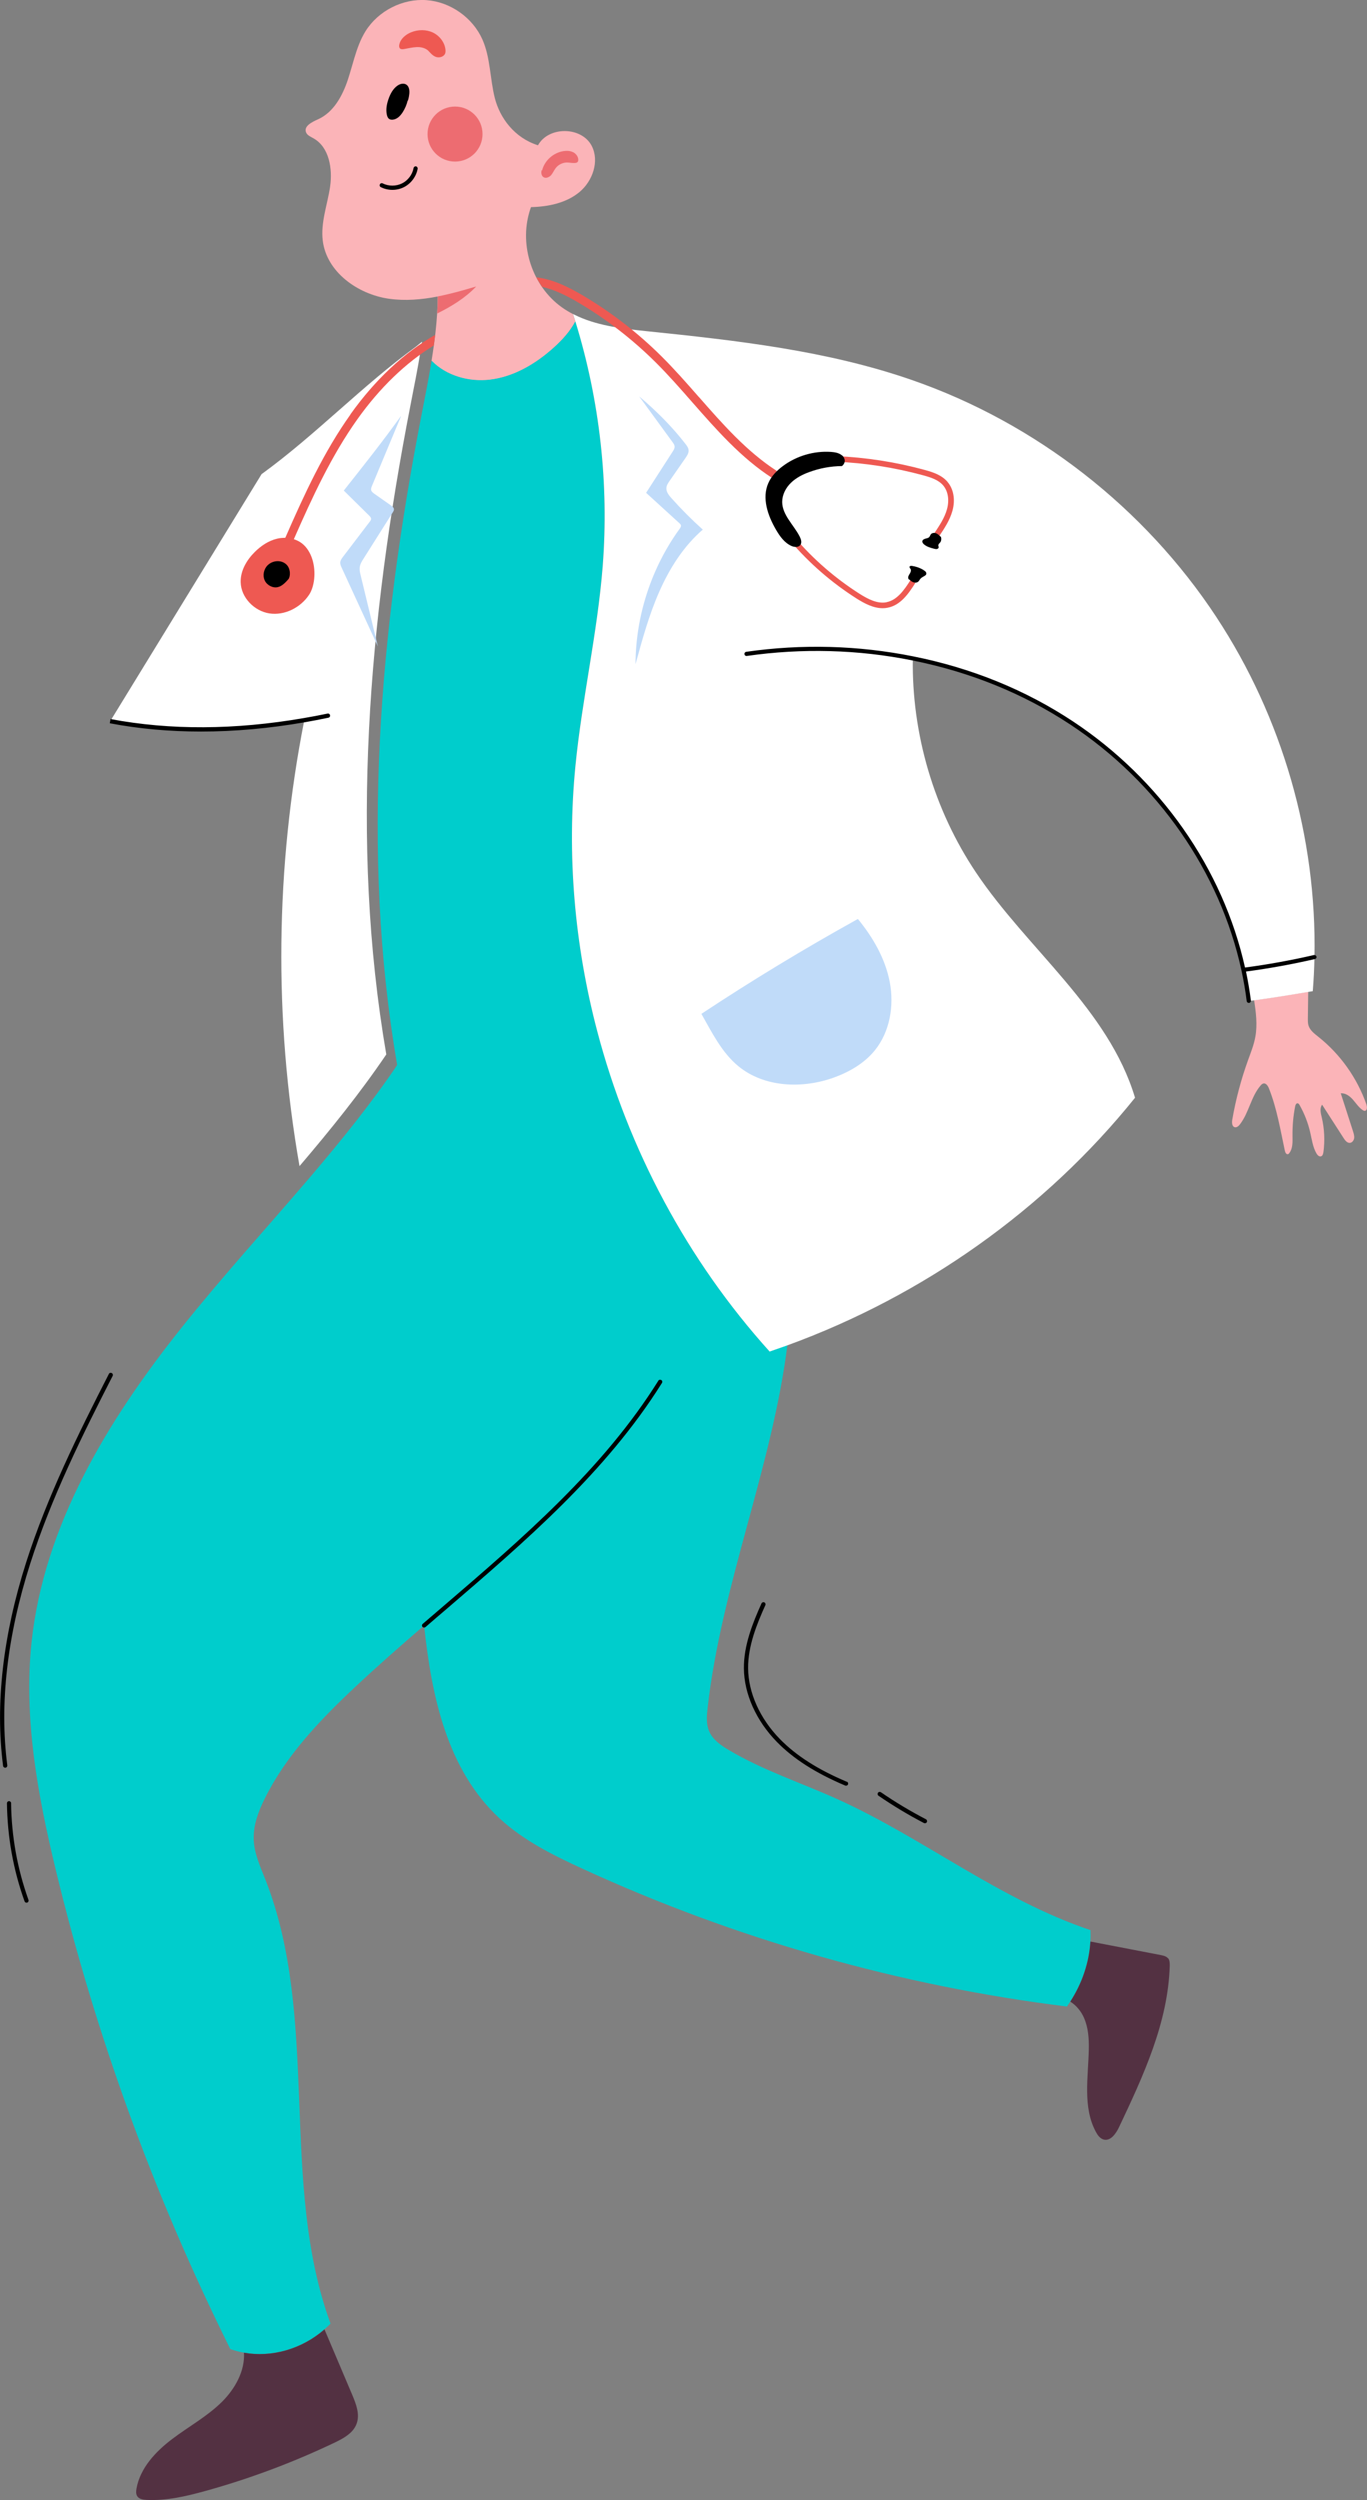 <?xml version="1.0" encoding="UTF-8"?> <svg xmlns="http://www.w3.org/2000/svg" viewBox="0 0 194.88 356.18"><rect x="0" y="0" width="194.88" height="356.18" fill="#808080" stroke="none"/> <defs> <style>.cls-1{fill:#fff;}.cls-2{fill:#ee5952;}.cls-3,.cls-4{fill:#00cdcc;}.cls-5{isolation:isolate;}.cls-6,.cls-7{fill:#ed6c71;}.cls-8{fill:#c0dbf9;}.cls-9{fill:#fbb4b8;}.cls-7,.cls-4{mix-blend-mode:multiply;}.cls-10{fill:#533142;}</style> </defs> <g class="cls-5"> <g id="_Слой_2"> <g id="OBJECTS"> <g> <path class="cls-9" d="m194.81,157.38c-1.32-3.79-3.74-7.2-6.89-9.69-.55-.44-1.15-.89-1.37-1.56-.11-.34-.1-.69-.1-1.05.02-1.26.04-2.52.05-3.79-2.43.41-4.9.82-7.71,1.2.26,1.72.48,3.47.18,5.18-.2,1.15-.64,2.24-1.04,3.34-1,2.77-1.76,5.62-2.26,8.52-.07.41-.04.97.36,1.06.28.07.55-.17.73-.4,1.29-1.66,1.58-3.95,2.95-5.54.11-.13.23-.25.4-.29.37-.08.65.34.79.7,1.13,2.84,1.63,5.89,2.27,8.88.05.25.21.56.45.49.08-.02.14-.09.19-.16.5-.66.46-1.57.45-2.4-.02-1.43.1-2.86.38-4.26.04-.19.13-.43.33-.43.14,0,.24.14.31.27.68,1.21,1.19,2.51,1.5,3.86.24,1.03.37,2.1.89,3.01.14.24.39.5.65.42.24-.07.31-.36.35-.61.22-1.64.14-3.32-.24-4.94-.15-.61-.32-1.31.05-1.81,1.03,1.59,2.05,3.18,3.08,4.78.2.32.49.68.87.66.33-.02.57-.34.62-.67.04-.32-.06-.65-.16-.97-.58-1.81-1.17-3.62-1.75-5.42.67-.06,1.28.39,1.73.9.45.51.82,1.1,1.38,1.48.09.06.2.12.31.12.35-.02.36-.55.24-.88ZM76.7,20.7c-3.39-1.07-5.44-3.93-6.15-6.7-.71-2.77-.62-5.75-1.77-8.36-1.38-3.12-4.56-5.37-7.97-5.62-3.4-.25-6.88,1.52-8.69,4.41-.75,1.2-1.21,2.53-1.62,3.89-.3.99-.57,2-.89,2.98-.77,2.33-2.04,4.7-4.28,5.7-.85.38-2.03.96-1.71,1.83.16.44.65.64,1.06.87,2.26,1.26,2.75,4.34,2.38,6.9-.38,2.56-1.36,5.09-1.05,7.67.54,4.47,4.97,7.65,9.43,8.29,2.32.33,4.65.13,6.96-.32,0,.81-.03,1.62-.08,2.43-.12,1.89-.34,3.77-.63,5.65-.06.37-.11.73-.17,1.1,2.08,2.14,5.32,3.06,8.32,2.7,3.42-.41,6.54-2.26,9.09-4.56,1.21-1.09,2.34-2.32,3.09-3.75-.11-.36-.22-.71-.34-1.07-.56-.28-1.09-.61-1.61-.98-4.16-2.98-6.06-8.73-4.58-13.62.06-.21.13-.42.21-.63,2.45-.06,5.01-.58,6.9-2.14,1.89-1.57,2.88-4.4,1.76-6.58-1.44-2.79-6.17-2.83-7.67-.08Z"></path> <path class="cls-3" d="m155.47,274.98c-13.07-4.39-23.82-13.12-36.06-18.65-5.18-2.34-10.63-4.11-15.51-7.01-1.13-.67-2.28-1.46-2.8-2.67-.45-1.04-.35-2.23-.22-3.36,1.99-17.53,9.17-34.19,11.37-51.66-.84.31-1.69.61-2.54.89-11.78-13.05-20.15-28.85-24.57-45.61-3.26-12.34-4.36-25.21-3.11-37.89.94-9.5,3.14-18.85,3.88-28.37.91-11.73-.42-23.63-3.88-34.87-.75,1.43-1.88,2.66-3.09,3.75-2.56,2.3-5.67,4.15-9.09,4.56-3,.36-6.24-.56-8.32-2.7-.43,2.66-.97,5.3-1.48,7.95-5.91,30.42-8.67,61.88-3.43,92.4-3.73,5.5-7.96,10.73-12.37,15.91-6.11,7.16-12.56,14.21-18.49,21.65-10.42,13.07-19.49,28.03-21.26,44.65-1.15,10.83.87,21.74,3.42,32.32,5.68,23.58,14.04,46.52,24.91,68.39.63.22,1.29.4,1.95.51,3.93.7,8.22-.5,11.47-3.32.3-.26.59-.53.87-.82-7.37-20.12-1.44-43.36-9.3-63.29-.72-1.82-1.56-3.65-1.65-5.61-.09-2.07.67-4.09,1.6-5.95,3.02-6.07,7.79-11.08,12.73-15.72,3.23-3.04,6.58-5.97,9.96-8.88,1.08,10.25,3.34,20.61,10.74,27.46,3.41,3.16,7.64,5.26,11.87,7.2,21.82,10.02,45.19,16.66,69.03,19.62.16-.23.32-.47.47-.7,1.69-2.61,2.69-5.57,2.87-8.56.04-.54.04-1.08.02-1.62Z"></path> <path class="cls-10" d="m46.25,331.86c-3.25,2.83-7.54,4.02-11.47,3.32.16,2.58-1.27,5.15-3.14,7-2.1,2.08-4.75,3.52-7.1,5.3-2.36,1.79-4.55,4.12-5.08,7.04-.07.38-.1.79.11,1.11.27.41.83.5,1.32.52,2.82.14,5.62-.51,8.34-1.26,6.34-1.75,12.53-4.07,18.47-6.9,1.27-.61,2.64-1.35,3.13-2.67.51-1.34-.06-2.83-.62-4.15-1.32-3.1-2.63-6.21-3.95-9.31Zm120.27-52.86c-.24-.3-.65-.39-1.03-.47-3.35-.65-6.7-1.29-10.04-1.93-.18,2.99-1.18,5.95-2.87,8.56.85.53,1.54,1.37,1.95,2.3.62,1.4.72,2.97.69,4.49-.08,4-.89,8.28,1.02,11.79.25.47.59.93,1.1,1.07.98.26,1.74-.83,2.18-1.74,3.47-7.33,7.01-14.92,7.24-23.03,0-.37,0-.77-.23-1.06Z"></path> <path class="cls-4" d="m64.6,152.73c5.78,1.28,16.88,2,22.47.69-.71-2.14-1.35-4.31-1.93-6.49-4.83,2.49-10.25,3.81-15.68,3.8-4.12,0-8.32-.76-12.31.24-.18.26-.35.52-.53.78-.1.15-.2.29-.3.44,1.82-.23,4.61-.28,8.29.54Z"></path> <path class="cls-1" d="m173.42,87.93c-10.25-15.58-25.74-27.65-43.36-33.77-12.13-4.22-25.02-5.65-37.8-6.97-3.31-.34-6.75-.73-9.75-2.06l-.82-.39.35,1.1c3.46,11.23,4.79,23.12,3.88,34.84-.75,9.51-2.94,18.87-3.88,28.37-1.25,12.67-.15,25.54,3.11,37.89,4.41,16.75,12.79,32.56,24.57,45.61.85-.29,1.7-.59,2.54-.89,19.33-7.04,36.73-19.32,49.55-35.27-3.78-12.62-15.32-21.13-22.66-32.07-6-8.94-9.18-19.74-9.02-30.5,8.05,1.61,15.78,4.67,22.64,9.2,12.22,8.07,21.39,20.9,24.5,35.17.32,1.46.57,2.93.76,4.42.26-.04.52-.07.78-.1,2.81-.38,5.28-.79,7.71-1.2.21-.03.42-.07.63-.1.13-1.61.21-3.22.24-4.83.35-17.09-4.59-34.19-13.96-48.43ZM15.71,102.75c9.11,1.73,18.52,1.45,27.67-.14-4.12,20.89-4.36,42.54-.68,63.52,4.41-5.17,8.64-10.41,12.37-15.91-5.24-30.51-2.48-61.98,3.43-92.4.51-2.64,1.05-5.29,1.48-7.95l.19-1.19-.85.69h0c-7.7,5.59-14.32,12.59-22.03,18.18"></path> <path d="m58.11,14.36c-.14.57-.38,1.12-.69,1.61-.33.53-.82,1.03-1.44,1.08-.17.01-.35,0-.49-.1-.2-.13-.29-.37-.34-.6-.16-.74-.02-1.51.23-2.22.26-.75.65-1.5,1.3-1.94.36-.25.86-.38,1.24-.14.41.26.48.83.43,1.31-.05.51-.18,1-.24,1.01Z"></path> <path class="cls-2" d="m61.07,7.24c-.44-.42-1.08-.56-1.69-.53s-1.2.18-1.79.28c-.19.03-.41.05-.56-.08-.14-.13-.15-.35-.11-.54.16-.83.9-1.45,1.69-1.77.99-.4,2.15-.42,3.11.04.96.46,1.7,1.42,1.79,2.48.01.16.01.32-.04.47-.16.49-.8.68-1.29.53-.49-.15-.82-.59-1.11-.87Z"></path> <path d="m1.59,256.9c0-.16-.14-.3-.3-.3h0c-.17,0-.3.14-.3.3.06,4.78.9,9.48,2.51,13.97.04.12.16.2.28.2.03,0,.07,0,.1-.02.16-.06.24-.23.18-.38-1.59-4.43-2.42-9.07-2.48-13.78ZM15.65,103.04c4.16.79,8.5,1.18,13.01,1.18,4.76,0,9.69-.44,14.77-1.32,1.09-.19,2.23-.41,3.39-.65.16-.03.27-.19.23-.36-.03-.16-.19-.27-.36-.23-1.15.24-2.29.46-3.37.64-9.81,1.7-19.09,1.74-27.56.14m104.96,151.4c-4.13-1.74-7.25-3.74-9.55-6.1-2.84-2.91-4.49-6.58-4.52-10.06-.03-3.18,1.25-6.32,2.46-9,.07-.15,0-.33-.15-.4-.15-.07-.33,0-.4.15-1.23,2.74-2.54,5.95-2.51,9.25.03,3.63,1.74,7.45,4.69,10.47,2.36,2.42,5.54,4.45,9.75,6.23.04.02.08.02.12.02.12,0,.23-.07.28-.18.06-.15,0-.33-.16-.39Zm11.28,5.34c-2.21-1.15-4.37-2.44-6.42-3.85-.14-.09-.32-.06-.42.08-.09.14-.06.32.08.42,2.07,1.42,4.25,2.73,6.48,3.89.04.02.09.03.14.03.11,0,.21-.06.27-.16.08-.15.02-.33-.13-.41ZM15.92,195.61c-.15-.08-.33-.02-.4.13-4.32,8.44-8.79,17.46-11.79,26.84-3.32,10.42-4.43,20.18-3.29,29,.02.15.15.26.3.26.01,0,.03,0,.04,0,.16-.02.28-.17.26-.34-1.13-8.74-.03-18.4,3.27-28.74,2.98-9.33,7.44-18.33,11.75-26.74.08-.15.02-.33-.13-.4Zm171.75-59.32c-.04-.16-.2-.26-.36-.23-3.21.74-6.51,1.34-9.82,1.78-3.14-14.07-12.08-26.84-24.56-35.09-6.77-4.47-14.42-7.58-22.74-9.24-7.83-1.57-15.84-1.79-23.81-.65-.16.02-.28.18-.25.34.02.16.17.28.34.25,7.9-1.13,15.85-.92,23.61.64,8.25,1.65,15.83,4.73,22.53,9.15,12.43,8.21,21.32,20.97,24.37,34.99.31,1.44.57,2.92.75,4.39.02.15.15.26.3.26.01,0,.03,0,.04,0,.16-.02.28-.17.26-.34-.18-1.38-.41-2.77-.7-4.13,3.31-.44,6.62-1.04,9.83-1.78.16-.04.26-.2.23-.36Zm-93.41,60.32c-.14-.09-.33-.05-.41.1-7.87,12.58-19.41,22.48-30.57,32.05-1.01.86-2.01,1.73-3.02,2.59-.13.11-.14.3-.03.42.06.07.14.1.23.1.07,0,.14-.02.2-.07,1-.87,2.01-1.73,3.02-2.59,11.19-9.6,22.77-19.53,30.69-32.19.09-.14.05-.33-.1-.41ZM59.31,23.7c-.16-.03-.32.08-.35.24-.17.93-.8,1.77-1.65,2.19-.85.42-1.9.42-2.75,0-.15-.08-.33-.02-.4.13-.08.15-.02.33.13.4.51.26,1.08.39,1.65.39s1.13-.13,1.63-.38c1.01-.5,1.77-1.51,1.97-2.62.03-.16-.08-.32-.24-.35Z"></path> <path class="cls-6" d="m62.33,44.66c2.04-1.01,4.02-2.22,5.56-3.85-1.8.54-3.64,1.06-5.48,1.42,0,.81-.03,1.62-.08,2.43Zm19.36-22.98c-.42-.21-.91-.22-1.37-.15-1.45.23-2.72,1.37-3.05,2.8,0-.25-.1,0-.1.26s.11.53.33.66c.34.2.79,0,1.06-.29.26-.3.41-.68.65-1,.37-.49.98-.8,1.59-.81.4,0,.79.1,1.18.07.15-.01.32-.06.4-.19.05-.08.06-.17.06-.26,0-.47-.34-.89-.75-1.1Z"></path> <path class="cls-8" d="m99.99,144.44c7.2-4.76,14.59-9.24,22.31-13.52,2.16,2.63,3.92,5.68,4.55,9.02s.02,7.02-2.11,9.67c-1.48,1.84-3.6,3.08-5.82,3.89-4.52,1.64-9.98,1.44-13.69-1.63-2.33-1.93-3.72-4.74-5.24-7.43Z"></path> <path class="cls-8" d="m57.13,59.31c-2.65,3.69-5.39,7.13-8.12,10.58,1.21,1.19,2.41,2.38,3.62,3.57.13.13.27.28.27.46,0,.15-.09.28-.18.39-1.27,1.67-2.54,3.33-3.81,5-.2.26-.4.54-.41.86,0,.24.09.46.19.67,1.73,3.75,3.45,7.5,5.18,11.25-.82-3.38-1.64-6.77-2.46-10.15-.09-.36-.17-.73-.13-1.09.05-.48.31-.9.57-1.3l4.14-6.55c.09-.14.18-.29.17-.45-.01-.23-.22-.4-.41-.53l-2.39-1.68c-.18-.13-.38-.28-.44-.49-.06-.21.03-.43.11-.63,1.38-3.3,2.75-6.6,4.13-9.9Zm38.58,11.65c-.35-.4-.72-.85-.71-1.38,0-.42.26-.79.5-1.13.74-1.07,1.49-2.14,2.23-3.21.23-.33.46-.68.44-1.08-.02-.35-.24-.65-.46-.93-1.85-2.38-3.97-4.54-6.59-6.76,1.59,2.18,3.19,4.36,4.78,6.55.12.17.25.35.27.56.03.27-.12.53-.27.75-1.26,1.96-2.53,3.92-3.79,5.88,1.59,1.45,3.17,2.89,4.76,4.34.07.07.15.14.19.24.07.19-.06.39-.18.56-4.03,5.56-6.26,12.41-6.28,19.28.96-3.5,1.92-7.02,3.39-10.34,1.46-3.32,3.46-6.47,6.2-8.84-1.57-1.41-3.06-2.9-4.47-4.48Z"></path> <path class="cls-2" d="m126.39,85.8c-1.31.26-2.69-.47-3.86-1.21-3.45-2.2-6.56-4.89-9.22-8l-.61.52c2.71,3.17,5.88,5.91,9.4,8.15,1.11.7,2.39,1.39,3.73,1.39.24,0,.47-.02.71-.07,1.82-.35,2.95-1.94,3.96-3.54l-.68-.43c-.91,1.45-1.93,2.89-3.43,3.18Zm8.69-17.15c-.83-.98-2.11-1.39-3.25-1.7-4.13-1.13-8.4-1.79-12.68-1.97l-.03.8c4.22.17,8.43.83,12.5,1.94,1.07.29,2.17.64,2.85,1.45.69.82.89,2.08.53,3.38-.33,1.22-1.07,2.31-1.77,3.37l.67.45c.71-1.06,1.51-2.25,1.88-3.6.43-1.56.17-3.1-.7-4.11Z"></path> <path class="cls-2" d="m49.97,59.04c-3.8,5.33-6.58,11.36-9.3,17.58-.4,0-.8.03-1.19.13-1.21.29-2.29,1.02-3.17,1.9-1.15,1.14-2.04,2.67-2,4.29.05,2.19,1.93,4.11,4.09,4.45,2.16.33,4.42-.81,5.64-2.62.78-1.14,1.06-3.27.48-5.11-.28-.87-.76-1.7-1.49-2.26-.34-.26-.73-.45-1.14-.58,2.66-6.06,5.38-11.92,9.05-17.08,3.2-4.5,6.92-8.07,10.9-10.52.07-.5.14-1.01.19-1.51-4.44,2.54-8.56,6.39-12.08,11.33Zm49.64-2.5c-1.69-1.93-3.44-3.92-5.29-5.76-3.36-3.34-7.13-6.26-11.2-8.67-1.93-1.14-4.2-2.31-6.65-2.6.24.47.52.92.82,1.36,1.88.42,3.66,1.35,5.22,2.27,3.99,2.36,7.68,5.22,10.97,8.49,1.82,1.81,3.55,3.78,5.23,5.7,3.42,3.89,6.95,7.92,11.39,10.78l.65-1.01c-4.3-2.77-7.77-6.73-11.13-10.56Z"></path> <path d="m134.08,76.45c-.19-.19-.39-.38-.64-.48-.25-.09-.57-.06-.74.15-.09.12-.12.28-.23.39-.13.15-.35.18-.54.23-.19.05-.4.16-.44.35-.03.18.1.35.24.47.41.34.94.49,1.45.62.12.03.25.06.38.04.13-.02.25-.12.26-.24,0-.1-.05-.19-.05-.29,0-.17.16-.29.27-.42.25-.32.12-.86.04-.83Zm-2.39,4.78c-.51-.32-1.09-.52-1.68-.61-.14-.02-.33,0-.35.14-.02.11.09.2.15.3.1.17.04.38-.05.56s-.22.33-.27.51c-.05.19.01.43.13.43.18.15.36.31.58.39.22.08.48.08.67-.06.15-.11.22-.29.34-.43.16-.19.4-.29.61-.42.09-.06.18-.12.22-.22.05-.11.01-.25-.06-.34-.07-.1-.17-.17-.28-.23Zm-93.55-.69c-.53.55-.73,1.43-.41,2.13.31.7,1.15,1.15,1.89.97.61-.15,1.07-.65,1.49-1.12.3-.35.38-1.54-.35-2.16-.73-.63-1.94-.51-2.61.18Zm81.87-15.68c-.43-.35-1.01-.44-1.56-.48-2.43-.16-4.91.57-6.86,2.03-.86.64-1.63,1.44-2.06,2.42-.94,2.13-.08,4.62,1.1,6.64.54.93,1.21,1.87,2.2,2.31.42.18.98.23,1.26-.13.26-.34.11-.82-.08-1.2-.85-1.67-2.49-3.07-2.5-4.94,0-1.03.51-2.01,1.25-2.73.74-.72,1.68-1.19,2.64-1.54,1.48-.54,3.05-.83,4.63-.84.63-.52.42-1.19,0-1.54Z"></path> <circle class="cls-6" cx="64.87" cy="19.1" r="3.92"></circle> <path class="cls-7" d="m66.03,17.54c-.06-.09-.18-.12-.28-.06-1.04.66-2,1.43-2.88,2.29-.08.08-.08.2,0,.28.04.04.09.06.14.06s.1-.02.14-.06c.85-.84,1.8-1.59,2.81-2.23.09-.06.12-.18.06-.28Zm.86.85c-.07-.09-.19-.11-.28-.04l-2.2,1.61c-.09.07-.11.19-.04.28.04.05.1.08.16.08.04,0,.08-.01.12-.04l2.2-1.61c.09-.07.11-.19.04-.28Z"></path> </g> </g> </g> </g> </svg> 